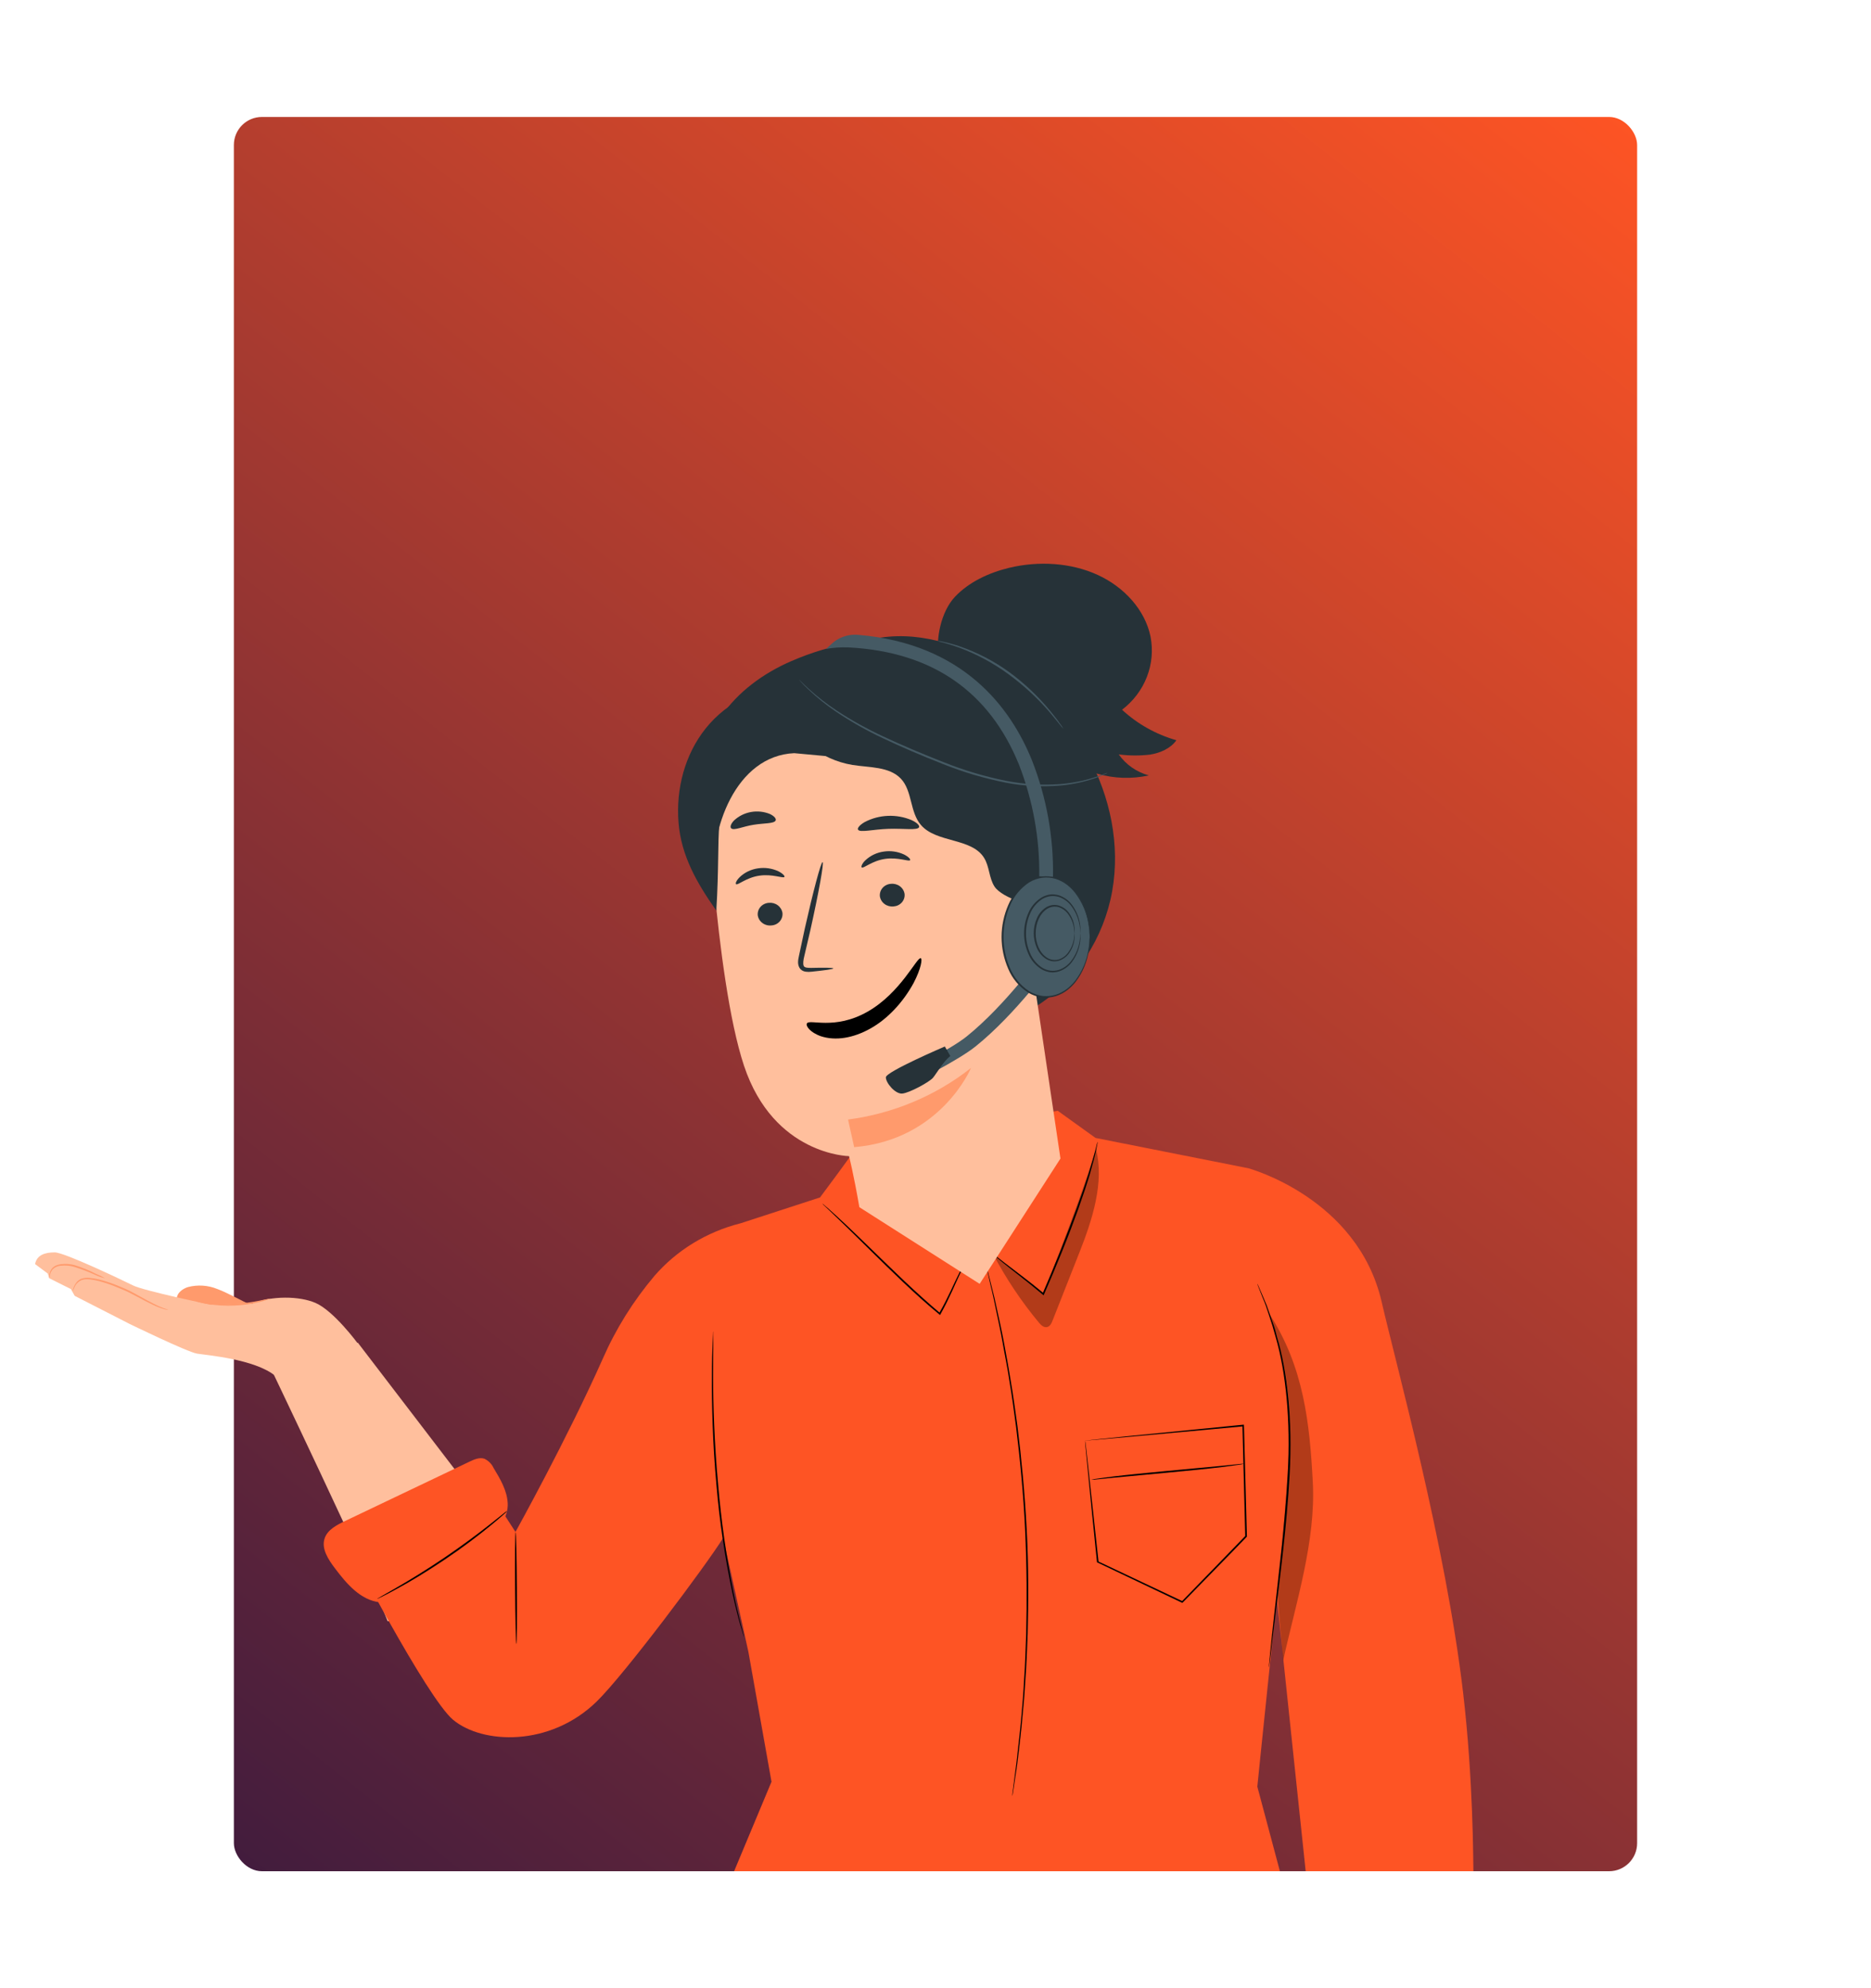 <svg width="800" height="850" viewBox="0 0 800 850" fill="none" xmlns="http://www.w3.org/2000/svg">
<rect x="100" y="50" width="600" height="750" rx="12" fill="url(#paint0_linear_746_3900)"/>
<path d="M107.32 557.953C103.455 556.193 96.945 552.518 92.918 551.082C88.938 549.45 84.497 549.162 80.324 550.265C77.958 551.026 75.592 552.842 75.577 555.236L91.375 566.402L107.32 562.375V557.953Z" fill="#FF9A6C"/>
<path d="M90.038 557.799C90.038 557.799 61.66 551.899 56.928 549.575C52.196 547.252 27.536 535.424 23.406 535.424C19.276 535.424 15.749 536.494 15 540.437L20.393 544.45L21.084 546.506L30.313 551.11L31.945 554.011L55.458 566.036C55.458 566.036 80.118 578.032 84.233 578.708C88.348 579.384 108.893 581.032 117.681 588.199L152.952 574.315C152.952 574.315 142.767 560.46 134.92 557.038C127.924 553.997 116.182 553.997 107.967 557.221L90.038 557.799Z" fill="#FFBF9D"/>
<path d="M113.64 580.482C113.64 580.482 158.536 674.288 165.767 693.128C165.767 693.128 215.954 685.214 217.673 658.531L153.011 574.047L113.64 580.482Z" fill="#FFBF9D"/>
<path d="M71.947 559.925C71.947 559.925 71.771 559.925 71.462 559.925C71.003 559.881 70.55 559.791 70.11 559.657C68.501 559.188 66.937 558.585 65.437 557.855C63.526 556.968 61.307 555.799 58.868 554.49C57.648 553.842 56.369 553.152 55.032 552.49C53.695 551.829 52.24 551.251 50.755 550.632C48.007 549.439 45.167 548.451 42.261 547.675C39.601 547.041 37.044 546.562 35.119 547.182C34.372 547.468 33.695 547.899 33.128 548.446C32.562 548.993 32.119 549.646 31.827 550.364C31.61 550.913 31.36 551.449 31.078 551.969C31.078 551.969 31.078 551.8 31.151 551.519C31.249 551.087 31.382 550.664 31.548 550.252C31.807 549.595 32.158 548.974 32.591 548.407C33.163 547.631 33.96 547.034 34.884 546.689C36.023 546.323 37.233 546.208 38.425 546.351C39.759 546.477 41.08 546.699 42.379 547.013C45.347 547.763 48.247 548.742 51.049 549.942C52.519 550.561 53.989 551.139 55.355 551.829C56.722 552.519 57.986 553.237 59.206 553.898C61.63 555.236 63.806 556.447 65.672 557.376C67.118 558.133 68.616 558.796 70.154 559.362C71.3 559.77 71.947 559.855 71.947 559.925Z" fill="#FF9A6C"/>
<path d="M44.877 546.435C43.493 546.168 42.154 545.723 40.895 545.112C37.863 543.741 34.747 542.551 31.562 541.549C29.82 541.077 27.999 540.928 26.198 541.113C25.48 541.134 24.773 541.294 24.122 541.585C23.47 541.875 22.886 542.29 22.407 542.803C21.832 543.566 21.454 544.449 21.305 545.379C21.291 545.741 21.217 546.097 21.084 546.435C21.015 546.077 21.015 545.71 21.084 545.351C21.139 544.346 21.474 543.374 22.054 542.535C22.504 541.948 23.087 541.467 23.759 541.127C24.527 540.777 25.352 540.553 26.198 540.465C28.094 540.237 30.018 540.376 31.856 540.874C35.086 541.866 38.215 543.139 41.203 544.675C42.46 545.199 43.686 545.786 44.877 546.435Z" fill="#FF9A6C"/>
<path d="M115.712 555.137C115.712 555.137 115.315 555.362 114.566 555.616C113.491 555.988 112.397 556.308 111.288 556.573C107.64 557.483 103.901 558.016 100.134 558.164C96.368 558.32 92.596 558.103 88.877 557.517C87.407 557.277 86.32 557.038 85.541 556.827C85.124 556.767 84.722 556.638 84.351 556.447C84.351 556.334 86.114 556.658 88.965 556.996C92.66 557.434 96.385 557.58 100.105 557.432C103.827 557.248 107.528 556.777 111.171 556.024C113.89 555.517 115.609 555.038 115.712 555.137Z" fill="#FF9A6C"/>
<path d="M533.726 499.448L468.417 486.494L452.251 474.877L365.986 490.817C364.604 493.239 350.628 511.938 350.628 511.938L316.651 522.991C302.21 526.627 289.321 534.505 279.793 545.52C270.734 556.24 263.312 568.14 257.749 580.863C242.465 615.233 220.407 654.941 220.407 654.941L206.578 633.595L148.293 659.897C148.293 659.897 182.432 725.837 193.733 735.257C206.298 745.719 235.191 746.93 255.163 727.414C267.199 715.643 301.984 669.12 309.229 657.475L319.987 706.166L329.877 761.743L313.888 800H547.261L537.606 763.841C537.606 763.841 547.114 669.599 549.745 652.054C555.932 610.671 533.726 499.448 533.726 499.448Z" fill="#FE5424"/>
<path d="M533.726 499.448C533.726 499.448 580.46 512.008 590.747 556.517C596.978 583.482 618.14 660.348 625.591 723.626C630 761.25 629.882 796.015 630 800H558.283L527.892 512.008L533.726 499.448Z" fill="#FE5424"/>
<path d="M413.865 537.663C413.865 537.663 413.865 537.832 413.674 538.128L413.013 539.423C412.425 540.564 411.543 542.239 410.588 544.366C408.516 548.59 406.076 554.856 402.138 561.854L401.947 562.206L401.624 561.938C396.774 557.982 391.513 553.222 386.075 548.083C376.449 538.931 368.014 530.412 361.783 524.371L354.361 517.232L352.318 515.303C352.07 515.09 351.843 514.854 351.642 514.599C351.926 514.771 352.188 514.974 352.421 515.205L354.537 517.035C356.36 518.64 358.946 521.02 362.135 524.005C368.469 529.961 376.978 538.424 386.575 547.562C392.012 552.701 397.244 557.418 402.035 561.446L401.506 561.53C405.474 554.63 408.002 548.393 410.177 544.197C411.249 542.071 412.146 540.437 412.793 539.325C413.086 538.832 413.336 538.41 413.542 538.086C413.634 537.934 413.742 537.793 413.865 537.663Z" fill="black"/>
<path d="M469.328 488.085C469.323 488.417 469.279 488.748 469.196 489.071C469.049 489.775 468.873 490.704 468.652 491.887C468.123 494.309 467.182 497.801 465.977 502.053C463.435 510.501 459.32 522.174 454.221 534.776C451.531 541.451 448.886 547.759 446.417 553.349L446.226 553.785L445.859 553.476C439.201 547.843 433.235 543.408 429.193 540.113C427.165 538.466 425.578 537.142 424.505 536.213L423.315 535.143C423.036 534.889 422.903 534.762 422.918 534.748C423.087 534.833 423.245 534.937 423.388 535.058L424.652 536.058L429.458 539.803C433.587 543.014 439.598 547.365 446.329 552.969L445.77 553.095C448.195 547.463 450.826 541.183 453.5 534.523C458.541 521.85 462.73 510.375 465.39 501.912C466.712 497.688 467.682 494.224 468.329 491.816C468.608 490.676 468.843 489.761 469.019 489C469.098 488.688 469.201 488.382 469.328 488.085Z" fill="black"/>
<path d="M318.15 699.929C318.089 699.833 318.044 699.728 318.018 699.619L317.709 698.662C317.445 697.723 317.077 696.484 316.607 694.944C316.107 693.339 315.622 691.354 315.035 689.044C314.447 686.735 313.815 684.088 313.183 681.159C309.931 665.882 307.645 650.431 306.334 634.89C304.674 616.684 304.306 600.139 304.395 588.185C304.395 582.2 304.556 577.357 304.733 574.019C304.821 572.386 304.88 571.105 304.924 570.161C304.924 569.767 304.924 569.429 304.997 569.162C304.982 569.049 304.982 568.936 304.997 568.824C305.009 568.941 305.009 569.059 304.997 569.176V570.175C304.997 571.119 304.997 572.4 304.997 574.019C304.997 577.371 304.88 582.2 304.909 588.185C304.909 600.125 305.409 616.656 307.069 634.82C308.391 650.338 310.599 665.774 313.682 681.061C314.285 683.989 314.843 686.693 315.417 688.946C315.99 691.199 316.416 693.269 316.886 694.874L317.856 698.619L318.077 699.591C318.15 699.816 318.165 699.929 318.15 699.929Z" fill="black"/>
<path d="M537.606 548.815C537.693 548.937 537.763 549.069 537.812 549.209C537.944 549.505 538.12 549.885 538.326 550.364C538.796 551.434 539.428 552.941 540.251 554.841C540.663 555.827 541.148 556.897 541.618 558.094L543.014 562.037C543.514 563.445 544.043 564.98 544.616 566.585C545.189 568.19 545.571 569.95 546.086 571.766C550.494 586.255 552.699 607.222 551.435 630.159C550.171 653.096 547.349 673.809 545.557 688.678C544.66 696.113 543.925 702.153 543.411 706.378C543.161 708.419 542.955 710.039 542.808 711.179L542.632 712.432C542.621 712.576 542.592 712.718 542.544 712.855C542.524 712.714 542.524 712.572 542.544 712.432L542.647 711.165C542.764 710.01 542.926 708.349 543.117 706.349C543.528 702.125 544.175 696.099 545.013 688.622C546.615 673.668 549.319 653.026 550.612 630.131C551.905 607.236 549.73 586.382 545.512 571.893L544.043 566.711L542.573 562.177C542.103 560.769 541.662 559.432 541.251 558.221C540.839 557.01 540.339 555.926 539.943 554.94C539.178 553.011 538.591 551.504 538.15 550.42C537.973 549.927 537.826 549.547 537.709 549.237C537.652 549.102 537.617 548.96 537.606 548.815Z" fill="black"/>
<path d="M220.789 702.885C220.583 702.885 220.333 692.156 220.245 678.948C220.157 665.741 220.245 655.011 220.465 655.011C220.686 655.011 220.921 665.741 221.009 678.948C221.097 692.156 221.009 702.885 220.789 702.885Z" fill="black"/>
<path d="M432.853 767.868V767.276C432.853 766.854 432.97 766.291 433.058 765.558C433.264 764.01 433.543 761.799 433.911 758.955C434.102 757.547 434.307 755.927 434.543 754.195C434.778 752.463 434.954 750.548 435.175 748.563C435.601 744.48 436.189 739.847 436.644 734.694C436.865 732.131 437.085 729.427 437.335 726.625C437.585 723.823 437.702 720.895 437.893 717.867C438.334 711.813 438.525 705.321 438.775 698.506C439.098 684.862 439.054 669.852 438.319 654.124C437.585 638.396 436.086 623.442 434.425 609.883C433.499 603.11 432.691 596.675 431.647 590.691C431.163 587.692 430.736 584.791 430.178 582.017C429.619 579.243 429.164 576.582 428.708 574.033C427.812 568.95 426.783 564.388 425.945 560.361C425.519 558.347 425.137 556.475 424.77 554.729C424.402 552.983 424.006 551.448 423.668 550.04L422.198 543.549C422.051 542.831 421.919 542.267 421.83 541.859C421.742 541.451 421.728 541.268 421.728 541.268C421.802 541.451 421.861 541.639 421.904 541.831L422.36 543.506L423.991 549.984L425.152 554.658C425.534 556.376 425.945 558.235 426.401 560.291C427.268 564.304 428.341 568.866 429.267 573.949C429.757 576.493 430.246 579.154 430.736 581.933C431.265 584.749 431.692 587.565 432.206 590.606C433.264 596.605 434.102 603.039 435.057 609.812C436.747 623.386 438.187 638.354 439.01 654.096C439.833 669.838 439.774 684.876 439.407 698.535C439.128 705.364 438.922 711.855 438.452 717.91C438.246 720.937 438.099 723.866 437.849 726.682C437.599 729.498 437.335 732.187 437.1 734.764C436.688 739.918 436.056 744.621 435.63 748.619C435.38 750.661 435.145 752.562 434.939 754.252C434.734 755.941 434.454 757.575 434.234 759.011C433.808 761.827 433.47 764.052 433.249 765.587L432.97 767.304C432.948 767.495 432.908 767.683 432.853 767.868Z" fill="black"/>
<path d="M463.92 615.881H464.214L465.14 615.783L468.74 615.388L482.51 613.98L531.522 609.108H531.889V609.46C532.257 623.668 532.697 639.748 533.153 656.8V656.955L533.05 657.053L527.172 663.15L505.745 685.088L505.554 685.285L505.304 685.158L469.196 667.98L469.034 667.909V667.783C467.462 652.083 466.095 639.1 465.257 629.99C464.816 625.512 464.478 621.992 464.243 619.556C464.14 618.388 464.052 617.486 463.993 616.825C463.935 616.163 463.993 615.923 463.993 615.923C463.993 615.923 463.993 616.261 464.126 616.881C464.258 617.501 464.317 618.472 464.464 619.697C464.728 622.161 465.125 625.695 465.639 630.201C466.624 639.241 468.02 652.153 469.725 667.768L469.548 667.529L505.701 684.609L505.275 684.679L526.657 662.657L532.536 656.574L532.433 656.828C532.007 639.776 531.595 623.71 531.242 609.489L531.625 609.798L482.76 614.276L468.902 615.515L465.213 615.825L464.258 615.909L463.92 615.881Z" fill="black"/>
<path d="M531.977 625.794C531.145 626.015 530.294 626.171 529.435 626.259C527.789 626.512 525.408 626.836 522.454 627.202C516.576 627.92 508.361 628.751 499.323 629.582L476.162 631.75L469.152 632.454C468.302 632.585 467.441 632.646 466.58 632.637C467.413 632.415 468.263 632.26 469.122 632.172C470.768 631.919 473.149 631.595 476.103 631.229C481.981 630.511 490.197 629.68 499.249 628.849L522.396 626.681L529.406 625.977C530.256 625.846 531.116 625.785 531.977 625.794Z" fill="black"/>
<g opacity="0.3">
<path d="M546.174 681.174L548.643 709.94C554.095 685.299 562.663 658.813 561.325 633.665C559.988 608.517 557.519 584.453 542.735 561.685C549.162 578.827 552.11 596.989 551.42 615.192C550.068 644.62 546.174 681.174 546.174 681.174Z" fill="black"/>
</g>
<path d="M211.06 627.624C210.266 625.891 208.862 624.481 207.092 623.64C205.035 622.964 202.801 623.921 200.846 624.851L147.529 650.28C144.017 651.956 140.181 653.941 138.888 657.461C137.198 661.967 140.357 666.726 143.297 670.599C148.205 677.062 154.083 684.102 162.401 685.017L208.268 654.885C213.867 654.096 217.35 648.112 217.085 642.691C216.821 637.27 213.911 632.327 211.06 627.624Z" fill="#FE5424"/>
<path d="M216.85 646.042C216.714 646.224 216.557 646.389 216.38 646.535L214.91 647.844C213.647 648.971 211.78 650.562 209.443 652.477C204.755 656.321 198.098 661.432 190.339 666.642C182.579 671.852 175.481 676.147 170.087 679.047C167.413 680.526 165.223 681.68 163.695 682.441L161.931 683.3C161.52 683.497 161.299 683.581 161.285 683.553C161.454 683.399 161.648 683.271 161.858 683.173L163.548 682.187L169.808 678.597C175.084 675.555 182.27 671.19 189.942 665.994C197.613 660.799 204.315 655.772 209.047 652.041L214.675 647.577L216.145 646.38C216.645 646.155 216.836 646.014 216.85 646.042Z" fill="black"/>
<g opacity="0.3">
<path d="M468.637 491.31C462.362 511.276 453.574 533.861 446.152 553.265C439.833 548.125 430.986 541.324 424.652 536.171C430.103 546.532 436.648 556.332 444.183 565.416C445.065 566.472 446.24 567.627 447.607 567.373C448.974 567.12 449.591 565.768 450.061 564.557L461.627 535.227C467.035 521.513 472.252 505.517 468.637 491.31Z" fill="black"/>
</g>
<path d="M369.439 274.087C388.544 268.821 406.414 274.087 424.035 282.845C441.656 291.603 455.867 306.064 465.066 322.891C474.766 340.618 479.057 361.275 475.545 381.002C472.032 400.729 460.393 419.315 442.963 430.284C419.141 445.322 386.31 444.534 361.783 430.608C337.255 416.682 321.104 391.013 316.827 363.992C313.888 345.377 316.269 325.749 325.336 309.078C334.404 292.406 350.437 278.889 369.425 274.073" fill="#263238"/>
<path d="M432.162 331.381C428.473 324.58 428.635 316.512 426.622 309.077C422.213 292.73 406.635 280.916 389.705 276.199C373.966 271.792 355.757 275.101 338.269 282.676C326.306 287.872 315.417 295.842 308.274 306.402C303.603 313.481 300.765 321.527 299.999 329.869C299.232 338.212 300.557 346.609 303.866 354.361L391.145 332.367C400.227 337.999 409.53 343.814 420.038 346.448C423.095 347.354 426.343 347.494 429.473 346.856C431.026 346.504 432.44 345.731 433.548 344.63C434.655 343.529 435.409 342.146 435.718 340.646C436.086 337.295 433.764 334.352 432.162 331.381Z" fill="#263238"/>
<path d="M453.429 495.305L430.9 343.487C429.9 336.306 426.491 328.984 418.952 329.322L339.593 322C314.727 323.098 303.059 354.386 305.263 378.083C307.717 404.47 311.788 436.588 318.122 455.626C330.864 493.883 363.033 494.277 363.033 494.277C363.033 494.277 364.988 501.881 367.442 516.102L418.878 548.882L453.429 495.305Z" fill="#FFBF9D"/>
<path d="M323.999 391.323C324.196 392.636 324.922 393.823 326.02 394.63C327.118 395.438 328.503 395.802 329.877 395.645C330.553 395.6 331.213 395.424 331.817 395.13C332.421 394.836 332.957 394.429 333.394 393.933C333.832 393.437 334.16 392.861 334.361 392.241C334.563 391.621 334.632 390.969 334.565 390.323C334.364 389.011 333.639 387.824 332.542 387.015C331.445 386.206 330.063 385.837 328.687 385.986C328.011 386.036 327.352 386.214 326.749 386.51C326.146 386.806 325.61 387.215 325.174 387.712C324.737 388.208 324.409 388.784 324.207 389.404C324.005 390.024 323.934 390.676 323.999 391.323Z" fill="#263238"/>
<path d="M314.74 378.017C315.49 378.58 319.017 375.2 324.675 374.37C330.333 373.539 334.889 375.665 335.403 374.905C335.653 374.567 334.8 373.497 332.802 372.483C330.097 371.226 327.056 370.793 324.087 371.244C321.147 371.662 318.423 372.969 316.313 374.975C314.77 376.496 314.373 377.721 314.74 378.017Z" fill="#263238"/>
<path d="M376.214 383.184C376.408 384.5 377.132 385.69 378.231 386.501C379.329 387.311 380.716 387.678 382.093 387.521C382.768 387.475 383.428 387.3 384.032 387.006C384.636 386.712 385.173 386.304 385.61 385.808C386.047 385.312 386.375 384.737 386.577 384.117C386.778 383.497 386.847 382.845 386.781 382.198C386.587 380.883 385.863 379.692 384.764 378.882C383.665 378.071 382.279 377.705 380.902 377.862C380.227 377.909 379.568 378.086 378.965 378.38C378.362 378.675 377.827 379.082 377.39 379.578C376.953 380.074 376.624 380.648 376.422 381.268C376.22 381.887 376.15 382.538 376.214 383.184Z" fill="#263238"/>
<path d="M368.484 370.85C369.233 371.413 372.775 368.033 378.419 367.203C384.062 366.372 388.632 368.498 389.147 367.738C389.396 367.4 388.544 366.33 386.545 365.316C383.837 364.056 380.79 363.623 377.816 364.077C374.839 364.497 372.082 365.825 369.954 367.864C368.484 369.272 368.087 370.681 368.484 370.85Z" fill="#263238"/>
<path d="M356.315 414.035C356.315 413.725 352.686 413.655 346.895 413.796C345.426 413.796 343.956 413.796 343.618 412.88C343.28 411.965 343.486 410.36 343.927 408.656C344.75 405.117 345.617 401.405 346.528 397.518C350.055 381.663 352.406 368.723 351.716 368.597C351.025 368.47 347.645 381.269 344.103 397.04C343.265 400.94 342.457 404.671 341.708 408.234C341.414 409.881 340.752 411.796 341.825 413.753C342.107 414.214 342.497 414.605 342.963 414.895C343.43 415.186 343.961 415.369 344.515 415.429C345.344 415.537 346.184 415.537 347.013 415.429C352.788 414.838 356.345 414.331 356.315 414.035Z" fill="#263238"/>
<path d="M362.606 478.637C381.928 476.092 400.133 468.453 415.188 456.573C415.188 456.573 402.358 487.339 365.221 490.437L362.606 478.637Z" fill="#FF9A6C"/>
<path d="M393.677 409.671C392.095 409.037 385.146 424.447 370.959 432.519C356.773 440.592 346.061 435.476 345.009 437.563C344.445 438.539 346.237 441.339 350.991 443.015C357.268 445.061 364.81 443.87 372.288 439.652C379.459 435.615 386.03 428.677 390.61 420.307C393.92 413.993 394.436 409.831 393.677 409.671Z" fill="black"/>
<path d="M366.867 354.685C367.661 356.093 373.187 354.558 379.932 354.347C386.678 354.136 392.321 355.093 392.982 353.643C393.276 352.953 392.13 351.714 389.734 350.601C386.572 349.279 383.138 348.662 379.69 348.799C376.243 348.935 372.873 349.821 369.836 351.39C367.558 352.685 366.515 354.023 366.867 354.685Z" fill="#263238"/>
<path d="M312.639 354.122C313.829 355.206 317.518 353.361 322.191 352.615C326.865 351.869 331.009 352.178 331.656 350.756C331.964 350.066 331.141 348.94 329.231 348.025C326.683 346.973 323.867 346.669 321.139 347.15C318.411 347.632 315.893 348.877 313.903 350.728C312.419 352.235 312.081 353.587 312.639 354.122Z" fill="#263238"/>
<path d="M445.006 318.385C434.307 296.644 395.598 269.652 371.026 274.481L334.595 302.305C336.782 308.618 340.709 314.249 345.96 318.601C351.212 322.953 357.592 325.865 364.428 327.03C371.702 328.185 380.226 327.664 385.193 332.902C390.161 338.14 388.97 347.152 393.776 352.714C400.433 360.43 415.364 358.121 420.743 366.71C423.109 370.455 422.83 375.327 425.24 379.044C428.473 383.987 443.301 388.901 448.754 386.395C454.206 383.888 452.971 374.539 454.162 369.371C456.205 360.571 454.265 356.389 452.56 351.827C448.577 341.013 450.12 328.748 445.006 318.385Z" fill="#263238"/>
<path d="M432.485 393.21C432.03 390.281 434.455 382.888 437.394 381.945C445.241 379.579 459.835 378.073 463.082 397.617C467.491 424.37 438.628 423.089 438.437 422.328C438.246 421.568 434.072 403.263 432.485 393.21Z" fill="#FFBF9D"/>
<path d="M445.271 410.923C445.388 410.81 445.814 411.176 446.74 411.402C447.974 411.707 449.283 411.535 450.385 410.923C453.148 409.445 454.882 404.587 454.221 399.743C453.909 397.444 453.065 395.241 451.752 393.294C451.353 392.498 450.758 391.808 450.018 391.283C449.278 390.758 448.415 390.414 447.504 390.281C446.923 390.223 446.339 390.364 445.855 390.678C445.371 390.992 445.019 391.46 444.859 391.999C444.609 392.801 444.859 393.308 444.727 393.407C444.595 393.505 444.066 393.055 444.095 391.914C444.144 391.232 444.434 390.586 444.918 390.084C445.59 389.406 446.515 389.011 447.49 388.985C449.665 388.802 451.899 390.393 453.251 392.351C454.825 394.485 455.833 396.955 456.19 399.546C456.91 404.953 454.867 410.43 451.017 412.218C450.305 412.543 449.527 412.711 448.739 412.711C447.951 412.711 447.173 412.543 446.461 412.218C445.432 411.514 445.183 410.979 445.271 410.923Z" fill="#FF9A6C"/>
<path d="M340.188 293.073C338.91 304.338 323.229 320.179 316.675 329.514C304.08 347.326 308.5 353 306.284 389.301C297.937 377.515 291.236 365.8 290.119 351.593C289.002 337.385 292.735 322.643 301.787 311.35C310.84 300.057 325.404 292.623 340.262 293.045" fill="#263238"/>
<path d="M408.354 255.106C414.233 248.897 422.727 244.856 431.545 242.744C444.11 239.73 457.909 240.547 469.343 245.785C480.776 251.023 489.623 260.851 491.931 272.116C493.065 277.902 492.531 283.876 490.387 289.393C488.243 294.911 484.57 299.764 479.762 303.431C486.3 309.504 494.27 313.977 502.997 316.47C500.616 319.892 496.222 321.891 491.784 322.609C487.322 323.144 482.806 323.115 478.351 322.525C481.392 326.878 485.942 330.06 491.196 331.508C483.963 333.108 476.42 332.87 469.313 330.818C462.362 328.8 455.71 325.937 449.518 322.299C428.018 310.345 416.158 299.869 401.638 281.465C399.742 273.524 402.432 261.33 408.354 255.106Z" fill="#263238"/>
<path d="M454.706 311.542C438.922 289.449 418.833 277.636 400.654 273.96L454.706 311.542Z" fill="#263238"/>
<path d="M400.654 273.96C401.487 274.28 402.347 274.53 403.225 274.707C404.886 275.157 407.281 275.847 410.162 276.903C417.661 279.695 424.712 283.487 431.104 288.168C437.497 292.837 443.324 298.179 448.474 304.093C450.414 306.388 451.987 308.317 453.001 309.585C453.506 310.303 454.076 310.977 454.706 311.598C454.28 310.828 453.789 310.093 453.236 309.401C452.295 307.993 450.796 306.093 448.901 303.769C443.879 297.678 438.094 292.201 431.677 287.464C425.208 282.736 418.022 278.984 410.368 276.34C408.059 275.553 405.704 274.9 403.314 274.383C402.44 274.174 401.551 274.033 400.654 273.96Z" fill="#455A64"/>
<path d="M473.516 330.368L473.164 330.48L472.135 330.875C471.253 331.241 469.931 331.719 468.196 332.283C463.295 333.855 458.212 334.848 453.06 335.24C445.421 335.784 437.74 335.311 430.237 333.832C421.047 331.982 412.061 329.299 403.402 325.82C394.143 322.201 385.414 318.484 377.639 314.837C370.734 311.636 364.088 307.946 357.756 303.797C353.499 300.988 349.479 297.862 345.734 294.448C344.382 293.251 343.412 292.251 342.795 291.632L342.016 290.886C341.84 290.731 341.752 290.646 341.737 290.66C341.722 290.674 341.737 290.759 341.957 290.942L342.678 291.744C343.31 292.448 344.25 293.476 345.617 294.715C349.299 298.229 353.286 301.437 357.535 304.304C363.845 308.552 370.494 312.318 377.419 315.569C385.208 319.272 393.923 323.018 403.196 326.65C411.91 330.139 420.956 332.813 430.207 334.634C437.784 336.083 445.539 336.491 453.236 335.845C458.381 335.394 463.447 334.325 468.314 332.663C470.033 332.029 471.341 331.508 472.208 331.086L473.193 330.621C473.414 330.438 473.531 330.382 473.516 330.368Z" fill="#455A64"/>
<path d="M390.249 462.965L387.589 457.981C387.78 457.882 406.238 448.814 413.336 443.097C430.06 429.636 445.432 408.135 445.594 407.896L450.444 411.064C449.797 411.979 434.469 433.424 417.113 447.392C409.471 453.503 391.028 462.585 390.249 462.965Z" fill="#455A64"/>
<path d="M403.989 447.406C403.989 447.406 378.771 458.192 378.771 460.586C378.771 462.979 382.768 467.767 385.766 467.527C388.764 467.288 397.435 462.613 398.993 460.698C400.551 458.783 403.313 453.855 406.341 451.461L403.989 447.406Z" fill="#263238"/>
<path d="M450.238 374.905L444.36 374.637C444.573 358.396 441.653 342.256 435.748 327.031C422.992 295.546 398.464 278.649 362.87 276.791C359.632 276.655 356.389 276.867 353.2 277.424L355.772 275.087C357.018 273.96 358.467 273.058 360.049 272.426C362.216 271.558 364.572 271.21 366.912 271.412C411.852 275.143 432.162 302.516 441.288 325.158C447.505 341.055 450.542 357.931 450.238 374.905Z" fill="#455A64"/>
<path d="M447.299 426.116C457.582 426.116 465.919 414.63 465.919 400.461C465.919 386.292 457.582 374.806 447.299 374.806C437.015 374.806 428.679 386.292 428.679 400.461C428.679 414.63 437.015 426.116 447.299 426.116Z" fill="#455A64"/>
<path d="M465.919 400.461C465.901 400.344 465.901 400.226 465.919 400.109C465.919 399.827 465.919 399.49 465.83 399.067C465.765 397.737 465.622 396.411 465.404 395.096C464.645 390.245 462.673 385.642 459.658 381.678C458.643 380.396 457.468 379.237 456.16 378.228C454.736 377.153 453.131 376.32 451.414 375.764C449.575 375.193 447.629 375.015 445.712 375.243C443.683 375.534 441.741 376.23 440.01 377.284C436.341 379.729 433.509 383.158 431.868 387.141C430.033 391.381 429.088 395.927 429.088 400.517C429.088 405.108 430.033 409.654 431.868 413.894C433.507 417.877 436.34 421.307 440.01 423.751C441.741 424.805 443.683 425.5 445.712 425.792C447.629 426.013 449.574 425.835 451.414 425.271C453.131 424.715 454.736 423.882 456.16 422.807C457.465 421.794 458.639 420.636 459.658 419.357C462.673 415.393 464.645 410.79 465.404 405.938C465.622 404.623 465.764 403.298 465.83 401.968C465.83 401.545 465.83 401.207 465.919 400.926C465.899 400.809 465.899 400.69 465.919 400.574C465.942 400.69 465.942 400.809 465.919 400.926V401.968C465.903 403.31 465.805 404.65 465.625 405.981C464.967 410.918 463.038 415.622 460.011 419.667C458.982 420.994 457.787 422.195 456.454 423.244C454.985 424.381 453.319 425.263 451.531 425.849C449.605 426.454 447.564 426.651 445.55 426.426C443.423 426.134 441.385 425.414 439.569 424.314C435.766 421.835 432.823 418.324 431.118 414.232C429.227 409.907 428.253 405.264 428.253 400.574C428.253 395.884 429.227 391.241 431.118 386.916C432.823 382.823 435.766 379.312 439.569 376.834C441.385 375.734 443.423 375.014 445.55 374.722C447.564 374.496 449.605 374.693 451.531 375.299C453.319 375.885 454.985 376.767 456.454 377.904C457.791 378.949 458.986 380.151 460.011 381.48C463.042 385.523 464.972 390.228 465.625 395.167C465.804 396.493 465.902 397.828 465.919 399.166V400.222C465.928 400.301 465.928 400.382 465.919 400.461Z" fill="#263238"/>
<path d="M450.165 415.359C456.715 415.359 462.024 408.046 462.024 399.025C462.024 390.004 456.715 382.691 450.165 382.691C443.615 382.691 438.305 390.004 438.305 399.025C438.305 408.046 443.615 415.359 450.165 415.359Z" fill="#455A64"/>
<path d="M462.024 399.025C461.936 399.025 462.024 397.786 461.598 395.603C461.106 392.543 459.845 389.644 457.924 387.155C456.618 385.448 454.805 384.157 452.722 383.452C451.565 383.095 450.341 382.984 449.136 383.128C447.865 383.309 446.648 383.746 445.565 384.409C443.258 385.948 441.475 388.103 440.436 390.605C439.273 393.282 438.679 396.154 438.687 399.053C438.672 401.953 439.267 404.826 440.436 407.501C441.475 410.003 443.258 412.158 445.565 413.697C446.648 414.36 447.865 414.797 449.136 414.978C450.341 415.122 451.565 415.011 452.722 414.654C454.805 413.949 456.618 412.658 457.924 410.951C459.845 408.462 461.106 405.563 461.598 402.503C461.965 400.32 461.936 399.081 462.024 399.095C462.044 399.391 462.044 399.687 462.024 399.982C462.022 400.839 461.963 401.695 461.848 402.545C461.458 405.704 460.239 408.717 458.306 411.303C456.959 413.128 455.062 414.513 452.869 415.274C451.632 415.677 450.316 415.812 449.018 415.668C447.641 415.463 446.324 414.984 445.153 414.26C442.71 412.672 440.817 410.422 439.716 407.797C438.503 405.026 437.879 402.051 437.879 399.046C437.879 396.041 438.503 393.066 439.716 390.295C440.817 387.67 442.71 385.42 445.153 383.832C446.32 383.11 447.632 382.631 449.004 382.424C450.306 382.281 451.626 382.416 452.869 382.818C455.062 383.578 456.959 384.964 458.306 386.789C460.239 389.375 461.458 392.388 461.848 395.547C461.963 396.397 462.022 397.253 462.024 398.11C462.044 398.414 462.044 398.72 462.024 399.025Z" fill="#263238"/>
<path d="M450.988 410.768C455.695 410.768 459.511 405.511 459.511 399.025C459.511 392.539 455.695 387.282 450.988 387.282C446.28 387.282 442.464 392.539 442.464 399.025C442.464 405.511 446.28 410.768 450.988 410.768Z" fill="#455A64"/>
<path d="M459.511 399.025C459.438 399.025 459.438 398.138 459.173 396.575C458.795 394.378 457.878 392.298 456.498 390.506C455.569 389.291 454.278 388.373 452.795 387.873C451.95 387.614 451.055 387.542 450.177 387.661C449.299 387.781 448.461 388.089 447.725 388.563C444.536 390.576 442.846 394.801 442.831 399.011C442.816 403.221 444.536 407.459 447.725 409.473C448.461 409.947 449.299 410.255 450.177 410.374C451.055 410.494 451.95 410.422 452.795 410.163C454.278 409.662 455.569 408.745 456.498 407.53C457.878 405.738 458.795 403.658 459.173 401.461C459.438 399.898 459.438 399.011 459.511 399.025C459.546 399.235 459.546 399.449 459.511 399.658C459.519 400.275 459.484 400.891 459.408 401.503C459.144 403.792 458.274 405.977 456.881 407.853C455.888 409.152 454.511 410.133 452.927 410.67C452.025 410.96 451.067 411.061 450.12 410.965C449.117 410.832 448.156 410.496 447.299 409.98C445.52 408.826 444.143 407.188 443.345 405.277C442.461 403.272 442.005 401.117 442.005 398.94C442.005 396.764 442.461 394.609 443.345 392.604C444.143 390.693 445.52 389.055 447.299 387.901C448.156 387.384 449.117 387.048 450.12 386.915C451.067 386.82 452.025 386.921 452.927 387.211C454.511 387.747 455.888 388.729 456.881 390.027C458.274 391.903 459.144 394.089 459.408 396.378C459.484 396.99 459.519 397.606 459.511 398.222C459.564 398.487 459.564 398.76 459.511 399.025Z" fill="#263238"/>
<defs>
<linearGradient id="paint0_linear_746_3900" x1="700.071" y1="50" x2="-62.276" y2="1020.73" gradientUnits="userSpaceOnUse">
<stop stop-color="#FE5424"/>
<stop offset="1" stop-color="#0C0C45"/>
</linearGradient>
</defs>
</svg>
